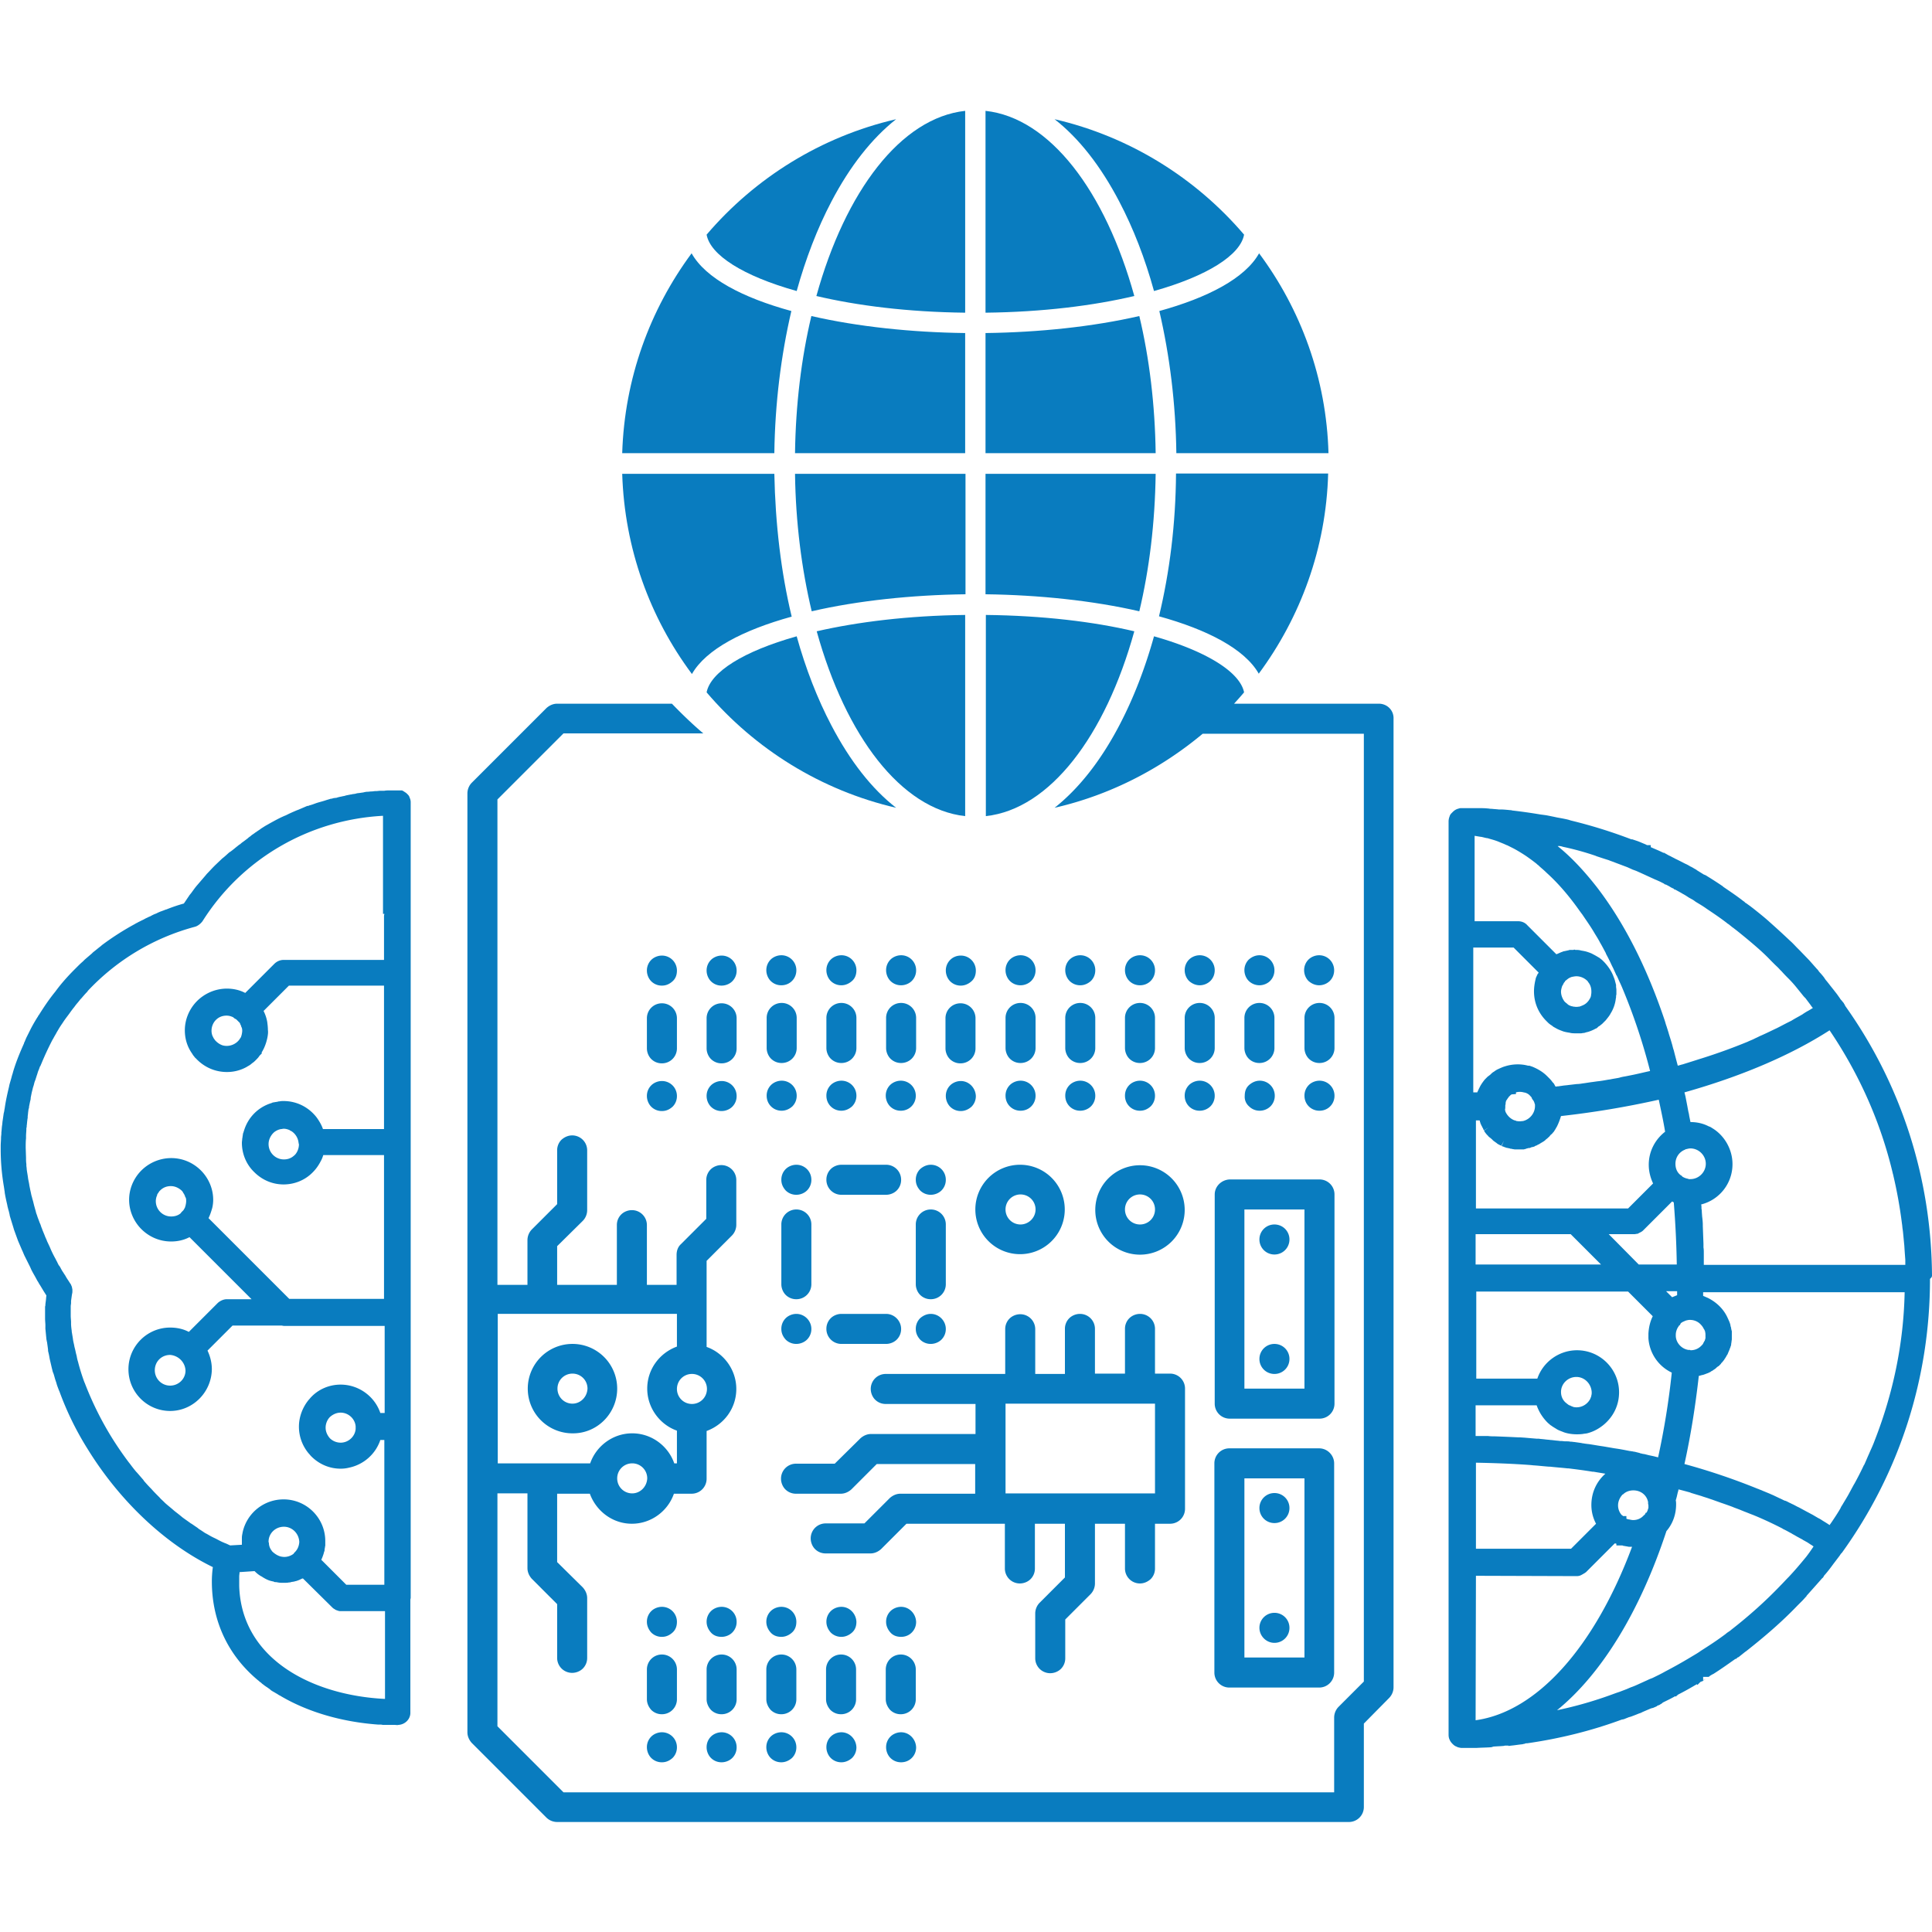 <?xml version="1.0" encoding="UTF-8"?> <svg xmlns="http://www.w3.org/2000/svg" width="366" height="366" viewBox="0 0 366 366" fill="none"><path d="M219.562 116.752c9.165 2.529 16.243 6.194 18.898 10.871 7.9-10.681 12.767-23.764 13.146-37.92h-28.82c-.063 9.543-1.201 18.644-3.224 27.049zM131.081 127.686c2.655-4.677 9.733-8.343 18.897-10.871-2.022-8.406-3.096-17.57-3.286-27.05h-28.82c.442 14.157 5.246 27.24 13.209 37.921zM149.915 58.921c-9.227-2.528-16.243-6.194-18.897-10.934-7.9 10.681-12.704 23.7-13.146 37.858h28.82c.126-9.417 1.264-18.518 3.223-26.924zM215.833 59.87c-8.785 2.022-19.023 3.096-29.136 3.222v22.753h32.233c-.126-9.227-1.201-18.013-3.097-25.976zM186.697 21v38.237c10.808-.126 20.414-1.327 28.188-3.16-5.498-19.845-15.99-33.75-28.188-35.077zM154.656 56.077c7.774 1.833 17.317 3.034 28.188 3.16V21c-12.198 1.327-22.689 15.232-28.188 35.077zM150.609 85.845h32.233V63.092c-10.112-.126-20.351-1.2-29.136-3.223-1.896 7.963-2.97 16.749-3.097 25.976zM182.842 89.765h-32.233c.127 9.29 1.264 18.075 3.16 26.039 8.722-2.023 19.024-3.097 29.136-3.224V89.765h-.063zM182.843 116.496c-10.807.126-20.414 1.327-28.124 3.097 5.498 19.845 15.99 33.686 28.124 35.014v-38.111zM214.885 119.593c-7.773-1.833-17.317-2.971-28.124-3.097v38.111c12.134-1.328 22.626-15.169 28.124-35.014zM218.93 89.765h-32.233v22.815c10.113.127 20.351 1.201 29.136 3.224 1.896-7.964 2.971-16.749 3.097-26.04zM222.849 85.845h28.82c-.379-14.157-5.246-27.24-13.146-37.858-2.654 4.74-9.733 8.406-18.897 10.934 1.959 8.406 3.097 17.507 3.223 26.924z" fill="#097CBF"></path><path d="M212.041 38.194c2.655 5.056 4.867 10.744 6.573 16.938 10.113-2.844 16.37-6.826 17.065-10.681-9.164-10.745-21.678-18.582-35.899-21.868 4.614 3.603 8.722 8.848 12.261 15.61zM150.925 55.132c1.706-6.13 3.918-11.882 6.573-16.938 3.539-6.763 7.71-12.009 12.261-15.611-14.22 3.287-26.734 11.123-35.899 21.868.696 3.855 6.889 7.837 17.065 10.68zM157.498 137.417c-2.655-5.056-4.867-10.744-6.573-16.875-10.112 2.844-16.306 6.763-17.065 10.618 9.165 10.744 21.679 18.581 35.899 21.868-4.614-3.603-8.722-8.849-12.261-15.611z" fill="#097CBF"></path><path d="M261.213 133.309h-27.43c.632-.696 1.264-1.391 1.896-2.149-.758-3.792-7.015-7.774-17.064-10.618-1.707 6.131-3.919 11.819-6.573 16.875-3.539 6.762-7.711 12.008-12.261 15.611 10.491-2.402 20.035-7.332 28.061-14.031h30.527v179.556l-4.804 4.803a2.926 2.926 0 0 0-.821 2.022v14.158H106.748l-12.514-12.514v-44.115h5.688v14.157c0 .759.316 1.454.822 2.023l4.803 4.803v10.175a2.832 2.832 0 0 0 2.844 2.844c.759 0 1.517-.316 2.023-.821a2.815 2.815 0 0 0 .821-2.023v-11.313c0-.758-.316-1.453-.821-2.022l-4.867-4.804V282.97h6.194c1.201 3.287 4.298 5.688 7.963 5.688 3.666 0 6.826-2.401 7.964-5.688h3.349a2.832 2.832 0 0 0 2.844-2.844v-9.038c3.287-1.201 5.625-4.297 5.625-7.963 0-3.666-2.401-6.826-5.625-7.964v-16.306l4.804-4.803a2.926 2.926 0 0 0 .821-2.022v-8.469a2.832 2.832 0 0 0-2.844-2.844c-.758 0-1.517.316-2.022.821a2.811 2.811 0 0 0-.822 2.023v7.331l-4.803 4.803c-.569.506-.822 1.264-.822 2.023v5.688h-5.625v-11.313a2.832 2.832 0 0 0-2.844-2.844c-.758 0-1.517.316-2.022.821a2.811 2.811 0 0 0-.822 2.023v11.313h-11.313v-7.331l4.867-4.804a2.924 2.924 0 0 0 .821-2.022v-11.313a2.832 2.832 0 0 0-2.844-2.844c-.758 0-1.453.316-2.022.821a2.811 2.811 0 0 0-.822 2.023v10.175l-4.803 4.803a2.925 2.925 0 0 0-.822 2.023v8.469h-5.688v-91.958l12.514-12.514h26.481c-2.085-1.77-4.044-3.666-5.941-5.625h-21.741c-.758 0-1.454.316-2.022.821l-14.157 14.157a2.926 2.926 0 0 0-.822 2.023v177.849c0 .759.316 1.454.822 2.023l14.157 14.157a2.92 2.92 0 0 0 2.022.822h149.978a2.832 2.832 0 0 0 2.844-2.845v-15.8l4.803-4.866a2.923 2.923 0 0 0 .822-2.023V136.153c.063-1.58-1.201-2.844-2.781-2.844zM119.767 282.907a2.832 2.832 0 0 1-2.844-2.844 2.832 2.832 0 0 1 2.844-2.844 2.832 2.832 0 0 1 2.845 2.844c-.064 1.58-1.328 2.844-2.845 2.844zm11.314-22.626a2.832 2.832 0 0 1 2.844 2.844 2.832 2.832 0 0 1-2.844 2.844 2.832 2.832 0 0 1-2.844-2.844 2.832 2.832 0 0 1 2.844-2.844zm-36.784-11.377h33.94v6.194c-3.287 1.201-5.625 4.298-5.625 7.964 0 3.665 2.401 6.825 5.625 7.963v6.194h-.506c-1.138-3.287-4.298-5.688-7.964-5.688-3.665 0-6.825 2.401-7.963 5.688H94.297v-28.315z" fill="#097CBF"></path><path d="M116.921 263.063a8.47 8.47 0 1 0-8.469 8.469c4.677.063 8.469-3.792 8.469-8.469zm-8.469 2.844a2.832 2.832 0 0 1-2.844-2.844 2.832 2.832 0 0 1 2.844-2.844 2.832 2.832 0 0 1 2.844 2.844c-.063 1.58-1.327 2.844-2.844 2.844zM249.899 186.652a2.92 2.92 0 0 0 2.022-.822c.506-.505.822-1.2.822-2.022a2.832 2.832 0 0 0-2.844-2.844c-.759 0-1.517.316-2.023.821a2.815 2.815 0 0 0-.821 2.023c0 .758.316 1.517.821 2.022.569.506 1.264.822 2.023.822zM247.119 198.532c0 .759.316 1.517.822 2.023a2.812 2.812 0 0 0 2.022.821 2.832 2.832 0 0 0 2.844-2.844v-5.688a2.832 2.832 0 0 0-2.844-2.844 2.832 2.832 0 0 0-2.844 2.844v5.688zM247.941 209.594a2.81 2.81 0 0 0 2.022.822c.822 0 1.517-.316 2.023-.822a2.814 2.814 0 0 0 .821-2.022 2.832 2.832 0 0 0-2.844-2.844c-.758 0-1.517.316-2.022.821a2.811 2.811 0 0 0-.822 2.023c0 .821.316 1.516.822 2.022zM238.586 186.652c.759 0 1.517-.316 2.023-.822a2.81 2.81 0 0 0 .821-2.022 2.832 2.832 0 0 0-2.844-2.844c-.758 0-1.453.316-2.022.821a2.811 2.811 0 0 0-.822 2.023c0 .758.316 1.517.822 2.022a2.92 2.92 0 0 0 2.022.822zM235.742 198.532c0 .759.316 1.517.822 2.023a2.812 2.812 0 0 0 2.022.821 2.832 2.832 0 0 0 2.844-2.844v-5.688a2.832 2.832 0 0 0-2.844-2.844 2.832 2.832 0 0 0-2.844 2.844v5.688zM236.626 209.594a2.811 2.811 0 0 0 2.023.822 2.92 2.92 0 0 0 2.022-.822 2.81 2.81 0 0 0 .822-2.022 2.832 2.832 0 0 0-2.844-2.844c-.758 0-1.454.316-2.023.821-.568.506-.821 1.201-.821 2.023a2.389 2.389 0 0 0 .821 2.022zM227.274 186.652a2.92 2.92 0 0 0 2.022-.822c.506-.505.822-1.2.822-2.022a2.832 2.832 0 0 0-2.844-2.844c-.759 0-1.517.316-2.023.821a2.815 2.815 0 0 0-.821 2.023c0 .758.316 1.517.821 2.022.569.506 1.264.822 2.023.822zM224.43 198.532c0 .759.316 1.517.821 2.023a2.815 2.815 0 0 0 2.023.821 2.832 2.832 0 0 0 2.844-2.844v-5.688a2.832 2.832 0 0 0-2.844-2.844 2.832 2.832 0 0 0-2.844 2.844v5.688zM225.251 209.594a2.811 2.811 0 0 0 2.023.822 2.92 2.92 0 0 0 2.022-.822 2.81 2.81 0 0 0 .822-2.022 2.832 2.832 0 0 0-2.844-2.844c-.759 0-1.517.316-2.023.821a2.815 2.815 0 0 0-.821 2.023c0 .821.316 1.516.821 2.022zM217.983 185.83a2.81 2.81 0 0 0 .821-2.022 2.832 2.832 0 0 0-2.844-2.844c-.758 0-1.517.316-2.022.821a2.811 2.811 0 0 0-.822 2.023c0 .758.316 1.517.822 2.022a2.81 2.81 0 0 0 2.022.822c.822 0 1.517-.316 2.023-.822zM213.116 198.532c0 .759.316 1.517.822 2.023a2.812 2.812 0 0 0 2.022.821 2.832 2.832 0 0 0 2.844-2.844v-5.688A2.832 2.832 0 0 0 215.96 190a2.832 2.832 0 0 0-2.844 2.844v5.688zM213.938 209.594a2.81 2.81 0 0 0 2.022.822c.822 0 1.454-.316 2.023-.822a2.814 2.814 0 0 0 .821-2.022 2.832 2.832 0 0 0-2.844-2.844c-.758 0-1.517.316-2.022.821a2.811 2.811 0 0 0-.822 2.023c0 .821.316 1.516.822 2.022zM206.669 185.83c.506-.505.822-1.2.822-2.022a2.832 2.832 0 0 0-2.844-2.844c-.759 0-1.517.316-2.023.821a2.815 2.815 0 0 0-.821 2.023c0 .758.316 1.517.821 2.022a2.811 2.811 0 0 0 2.023.822c.758 0 1.453-.316 2.022-.822zM201.803 198.532c0 .759.316 1.517.821 2.023a2.815 2.815 0 0 0 2.023.821 2.832 2.832 0 0 0 2.844-2.844v-5.688a2.832 2.832 0 0 0-2.844-2.844 2.832 2.832 0 0 0-2.844 2.844v5.688zM202.624 209.594a2.811 2.811 0 0 0 2.023.822 2.92 2.92 0 0 0 2.022-.822 2.81 2.81 0 0 0 .822-2.022 2.832 2.832 0 0 0-2.844-2.844c-.759 0-1.517.316-2.023.821a2.815 2.815 0 0 0-.821 2.023c0 .821.316 1.516.821 2.022zM193.332 186.652c.759 0 1.517-.316 2.023-.822a2.81 2.81 0 0 0 .821-2.022 2.832 2.832 0 0 0-2.844-2.844c-.758 0-1.516.316-2.022.821a2.811 2.811 0 0 0-.822 2.023c0 .758.316 1.517.822 2.022a2.81 2.81 0 0 0 2.022.822zM190.49 198.532c0 .759.316 1.517.822 2.023a2.812 2.812 0 0 0 2.022.821 2.832 2.832 0 0 0 2.844-2.844v-5.688a2.832 2.832 0 0 0-2.844-2.844 2.832 2.832 0 0 0-2.844 2.844v5.688zM191.312 209.594a2.81 2.81 0 0 0 2.022.822c.822 0 1.517-.316 2.023-.822a2.814 2.814 0 0 0 .821-2.022 2.832 2.832 0 0 0-2.844-2.844c-.758 0-1.517.316-2.022.821a2.811 2.811 0 0 0-.822 2.023c0 .821.316 1.516.822 2.022zM179.998 181.848a2.814 2.814 0 0 0-.821 2.022c0 .759.316 1.517.821 2.023a2.811 2.811 0 0 0 2.023.822c.758 0 1.453-.316 2.022-.822.569-.506.822-1.201.822-2.023a2.832 2.832 0 0 0-2.844-2.844c-.822 0-1.517.316-2.023.822zM184.801 192.91a2.832 2.832 0 0 0-2.844-2.845 2.832 2.832 0 0 0-2.844 2.845v5.688c0 .758.316 1.516.822 2.022a2.81 2.81 0 0 0 2.022.822 2.832 2.832 0 0 0 2.844-2.844v-5.688zM182.021 204.79c-.759 0-1.517.316-2.023.822a2.81 2.81 0 0 0-.821 2.022c0 .759.316 1.517.821 2.023a2.815 2.815 0 0 0 2.023.821c.758 0 1.453-.316 2.022-.821a2.811 2.811 0 0 0 .822-2.023c-.063-1.58-1.327-2.844-2.844-2.844zM170.707 186.652c.759 0 1.517-.316 2.023-.822a2.81 2.81 0 0 0 .821-2.022 2.832 2.832 0 0 0-2.844-2.844c-.758 0-1.516.316-2.022.821a2.811 2.811 0 0 0-.822 2.023c0 .758.316 1.517.822 2.022a2.81 2.81 0 0 0 2.022.822zM167.863 198.532c0 .759.316 1.517.822 2.023a2.814 2.814 0 0 0 2.022.821 2.832 2.832 0 0 0 2.844-2.844v-5.688a2.832 2.832 0 0 0-2.844-2.844 2.832 2.832 0 0 0-2.844 2.844v5.688zM172.666 209.594a2.81 2.81 0 0 0 .822-2.022 2.832 2.832 0 0 0-2.844-2.844c-.759 0-1.517.316-2.023.821a2.815 2.815 0 0 0-.821 2.023c0 .758.316 1.516.821 2.022a2.811 2.811 0 0 0 2.023.822 2.81 2.81 0 0 0 2.022-.822zM159.396 186.652c.758 0 1.453-.316 2.022-.822.569-.505.822-1.2.822-2.022a2.832 2.832 0 0 0-2.844-2.844c-.759 0-1.517.316-2.023.821a2.815 2.815 0 0 0-.821 2.023c0 .758.316 1.517.821 2.022a2.811 2.811 0 0 0 2.023.822zM156.552 198.532c0 .759.316 1.517.821 2.023a2.815 2.815 0 0 0 2.023.821 2.832 2.832 0 0 0 2.844-2.844v-5.688a2.832 2.832 0 0 0-2.844-2.844 2.832 2.832 0 0 0-2.844 2.844v5.688zM157.373 209.594a2.811 2.811 0 0 0 2.023.822c.758 0 1.453-.316 2.022-.822a2.81 2.81 0 0 0 .822-2.022 2.832 2.832 0 0 0-2.844-2.844c-.759 0-1.517.316-2.023.821a2.815 2.815 0 0 0-.821 2.023c0 .821.316 1.516.821 2.022zM150.04 185.83c.506-.505.822-1.2.822-2.022a2.832 2.832 0 0 0-2.844-2.844c-.759 0-1.517.316-2.023.821a2.815 2.815 0 0 0-.821 2.023c0 .758.316 1.517.821 2.022a2.811 2.811 0 0 0 2.023.822c.822 0 1.517-.316 2.022-.822zM145.238 198.532c0 .759.316 1.517.822 2.023a2.814 2.814 0 0 0 2.022.821 2.832 2.832 0 0 0 2.844-2.844v-5.688a2.832 2.832 0 0 0-2.844-2.844 2.832 2.832 0 0 0-2.844 2.844v5.688zM146.06 209.594a2.81 2.81 0 0 0 2.022.822c.759 0 1.454-.316 2.023-.822a2.814 2.814 0 0 0 .821-2.022 2.832 2.832 0 0 0-2.844-2.844c-.758 0-1.516.316-2.022.821a2.811 2.811 0 0 0-.822 2.023c0 .821.316 1.516.822 2.022zM136.704 181.026c-.758 0-1.516.316-2.022.822a2.81 2.81 0 0 0-.822 2.022c0 .759.316 1.517.822 2.023a2.81 2.81 0 0 0 2.022.822c.759 0 1.517-.316 2.023-.822a2.815 2.815 0 0 0 .821-2.023 2.832 2.832 0 0 0-2.844-2.844zM139.548 192.91a2.832 2.832 0 0 0-2.844-2.845 2.832 2.832 0 0 0-2.844 2.845v5.688c0 .758.316 1.516.822 2.022a2.81 2.81 0 0 0 2.022.822 2.832 2.832 0 0 0 2.844-2.844v-5.688zM136.704 204.79c-.758 0-1.516.316-2.022.822a2.807 2.807 0 0 0-.822 2.022c0 .759.316 1.517.822 2.023a2.814 2.814 0 0 0 2.022.821c.759 0 1.517-.316 2.023-.821a2.815 2.815 0 0 0 .821-2.023 2.832 2.832 0 0 0-2.844-2.844zM125.393 181.026c-.759 0-1.517.316-2.023.822a2.814 2.814 0 0 0-.821 2.022c0 .759.316 1.517.821 2.023a2.811 2.811 0 0 0 2.023.822c.822 0 1.454-.316 2.022-.822.569-.506.822-1.201.822-2.023a2.832 2.832 0 0 0-2.844-2.844zM128.237 192.91a2.832 2.832 0 0 0-2.844-2.845 2.832 2.832 0 0 0-2.844 2.845v5.688c0 .758.316 1.516.821 2.022a2.811 2.811 0 0 0 2.023.822 2.832 2.832 0 0 0 2.844-2.844v-5.688zM125.393 204.79c-.759 0-1.517.316-2.023.822a2.81 2.81 0 0 0-.821 2.022c0 .759.316 1.517.821 2.023a2.815 2.815 0 0 0 2.023.821c.822 0 1.454-.316 2.022-.821a2.811 2.811 0 0 0 .822-2.023 2.832 2.832 0 0 0-2.844-2.844zM170.707 304.398c-.758 0-1.516.316-2.022.822a2.811 2.811 0 0 0-.822 2.023c0 .758.316 1.453.822 2.022.506.569 1.201.822 2.022.822.822 0 1.517-.316 2.023-.822a2.814 2.814 0 0 0 .821-2.022c-.063-1.581-1.327-2.845-2.844-2.845zM173.488 316.277a2.832 2.832 0 0 0-2.844-2.844 2.832 2.832 0 0 0-2.844 2.844v5.625c0 .758.316 1.453.821 2.022a2.811 2.811 0 0 0 2.023.822 2.832 2.832 0 0 0 2.844-2.844v-5.625zM170.707 328.162c-.758 0-1.516.316-2.022.822a2.81 2.81 0 0 0-.822 2.022c0 .759.316 1.517.822 2.023a2.814 2.814 0 0 0 2.022.821c.822 0 1.517-.316 2.023-.821a2.815 2.815 0 0 0 .821-2.023c-.063-1.58-1.327-2.844-2.844-2.844zM159.396 304.398c-.759 0-1.517.316-2.023.822a2.815 2.815 0 0 0-.821 2.023c0 .758.316 1.453.821 2.022a2.811 2.811 0 0 0 2.023.822c.758 0 1.453-.316 2.022-.822.569-.506.822-1.201.822-2.022-.063-1.581-1.327-2.845-2.844-2.845zM162.175 316.277a2.832 2.832 0 0 0-2.844-2.844 2.832 2.832 0 0 0-2.844 2.844v5.625c0 .758.316 1.453.822 2.022a2.81 2.81 0 0 0 2.022.822 2.832 2.832 0 0 0 2.844-2.844v-5.625zM159.396 328.162c-.759 0-1.517.316-2.023.822a2.812 2.812 0 0 0-.821 2.022c0 .759.316 1.517.821 2.023a2.815 2.815 0 0 0 2.023.821c.758 0 1.453-.316 2.022-.821a2.811 2.811 0 0 0 .822-2.023c-.063-1.58-1.327-2.844-2.844-2.844zM148.018 304.398c-.759 0-1.517.316-2.023.822a2.815 2.815 0 0 0-.821 2.023c0 .758.316 1.453.821 2.022.506.569 1.201.822 2.023.822.758 0 1.454-.316 2.022-.822.569-.506.822-1.201.822-2.022a2.832 2.832 0 0 0-2.844-2.845zM150.862 316.277a2.832 2.832 0 0 0-2.844-2.844 2.832 2.832 0 0 0-2.844 2.844v5.625c0 .758.316 1.453.821 2.022a2.811 2.811 0 0 0 2.023.822 2.832 2.832 0 0 0 2.844-2.844v-5.625zM148.018 328.162c-.759 0-1.517.316-2.023.822a2.812 2.812 0 0 0-.821 2.022c0 .759.316 1.517.821 2.023a2.815 2.815 0 0 0 2.023.821c.758 0 1.454-.316 2.022-.821a2.811 2.811 0 0 0 .822-2.023 2.832 2.832 0 0 0-2.844-2.844zM136.704 304.398c-.758 0-1.516.316-2.022.822a2.811 2.811 0 0 0-.822 2.023c0 .758.316 1.453.822 2.022.506.569 1.201.822 2.022.822.759 0 1.517-.316 2.023-.822a2.814 2.814 0 0 0 .821-2.022 2.832 2.832 0 0 0-2.844-2.845zM139.548 316.277a2.832 2.832 0 0 0-2.844-2.844 2.832 2.832 0 0 0-2.844 2.844v5.625c0 .758.316 1.453.822 2.022a2.81 2.81 0 0 0 2.022.822 2.832 2.832 0 0 0 2.844-2.844v-5.625zM136.704 328.162c-.758 0-1.516.316-2.022.822a2.81 2.81 0 0 0-.822 2.022c0 .759.316 1.517.822 2.023a2.814 2.814 0 0 0 2.022.821c.759 0 1.517-.316 2.023-.821a2.815 2.815 0 0 0 .821-2.023 2.832 2.832 0 0 0-2.844-2.844zM125.393 304.398c-.759 0-1.517.316-2.023.822a2.815 2.815 0 0 0-.821 2.023c0 .758.316 1.453.821 2.022a2.811 2.811 0 0 0 2.023.822c.822 0 1.454-.316 2.022-.822.569-.506.822-1.201.822-2.022a2.832 2.832 0 0 0-2.844-2.845zM128.237 316.277a2.832 2.832 0 0 0-2.844-2.844 2.832 2.832 0 0 0-2.844 2.844v5.625c0 .758.316 1.453.821 2.022a2.811 2.811 0 0 0 2.023.822 2.832 2.832 0 0 0 2.844-2.844v-5.625zM125.393 328.162c-.759 0-1.517.316-2.023.822a2.812 2.812 0 0 0-.821 2.022c0 .759.316 1.517.821 2.023a2.815 2.815 0 0 0 2.023.821c.822 0 1.454-.316 2.022-.821a2.811 2.811 0 0 0 .822-2.023 2.832 2.832 0 0 0-2.844-2.844zM230.117 226.279v39.627a2.832 2.832 0 0 0 2.844 2.844h17.001a2.832 2.832 0 0 0 2.845-2.844v-39.627a2.832 2.832 0 0 0-2.845-2.844h-17.001c-1.58.063-2.844 1.327-2.844 2.844zm5.625 2.844h11.376v33.939h-11.376v-33.939zM249.899 274.376h-17.001a2.832 2.832 0 0 0-2.844 2.844v39.627a2.832 2.832 0 0 0 2.844 2.845h17.001a2.832 2.832 0 0 0 2.844-2.845V277.22c0-1.517-1.264-2.844-2.844-2.844zm-2.781 39.627h-11.376v-33.939h11.376v33.939zM201.803 260.282h-5.688v-8.469a2.833 2.833 0 0 0-2.844-2.845c-.759 0-1.517.316-2.023.822a2.815 2.815 0 0 0-.821 2.023v8.469H167.8a2.832 2.832 0 0 0-2.844 2.844c0 .758.316 1.516.822 2.022a2.81 2.81 0 0 0 2.022.822h17.002v5.688H165.02c-.759 0-1.454.316-2.023.821l-4.866 4.804h-7.332a2.832 2.832 0 0 0-2.844 2.844c0 .758.316 1.517.822 2.022a2.81 2.81 0 0 0 2.022.822h8.469c.759 0 1.454-.316 2.023-.822l4.803-4.803h18.644v5.625h-14.157c-.758 0-1.453.316-2.022.822l-4.804 4.803h-7.331a2.832 2.832 0 0 0-2.844 2.844c0 .758.316 1.517.822 2.022.505.506 1.2.822 2.022.822h8.469c.759 0 1.454-.316 2.023-.822l4.803-4.803h18.644v8.469a2.832 2.832 0 0 0 2.844 2.844c.759 0 1.517-.316 2.023-.821a2.815 2.815 0 0 0 .822-2.023v-8.469h5.688v10.176l-4.804 4.803a2.924 2.924 0 0 0-.821 2.022v8.469a2.832 2.832 0 0 0 2.844 2.844c.758 0 1.517-.316 2.022-.821a2.811 2.811 0 0 0 .822-2.023v-7.331l4.803-4.803a2.923 2.923 0 0 0 .822-2.023v-11.313h5.688v8.469a2.832 2.832 0 0 0 2.844 2.844c.758 0 1.454-.316 2.022-.821a2.811 2.811 0 0 0 .822-2.023v-8.469h2.844a2.832 2.832 0 0 0 2.844-2.844v-22.753a2.832 2.832 0 0 0-2.844-2.844h-2.844v-8.469a2.832 2.832 0 0 0-2.844-2.844 2.92 2.92 0 0 0-2.022.822 2.81 2.81 0 0 0-.822 2.022v8.469h-5.688v-8.469a2.832 2.832 0 0 0-2.844-2.844c-.759 0-1.517.316-2.023.822a2.812 2.812 0 0 0-.821 2.022v8.533h.063zm17.001 5.625v17.001H190.49v-17.001h28.314z" fill="#097CBF"></path><path d="M241.431 231.966a2.832 2.832 0 0 0-2.844 2.844 2.832 2.832 0 0 0 2.844 2.844 2.832 2.832 0 0 0 2.844-2.844 2.832 2.832 0 0 0-2.844-2.844zM241.431 254.594a2.832 2.832 0 0 0-2.844 2.844 2.832 2.832 0 0 0 2.844 2.844 2.832 2.832 0 0 0 2.844-2.844 2.832 2.832 0 0 0-2.844-2.844zM241.431 288.533a2.832 2.832 0 0 0 2.844-2.844 2.832 2.832 0 0 0-2.844-2.844 2.832 2.832 0 0 0-2.844 2.844 2.832 2.832 0 0 0 2.844 2.844zM241.431 311.222a2.832 2.832 0 0 0 2.844-2.844 2.832 2.832 0 0 0-2.844-2.844 2.832 2.832 0 0 0-2.844 2.844c0 1.517 1.264 2.844 2.844 2.844zM150.862 220.653c-.759 0-1.517.316-2.023.822a2.814 2.814 0 0 0-.821 2.022c0 .822.316 1.454.821 2.023a2.815 2.815 0 0 0 2.023.821c.758 0 1.516-.316 2.022-.821a2.811 2.811 0 0 0 .822-2.023 2.832 2.832 0 0 0-2.844-2.844zM176.332 220.653c-.758 0-1.453.316-2.022.822a2.81 2.81 0 0 0-.822 2.022c0 .822.316 1.454.822 2.023a2.814 2.814 0 0 0 2.022.821c.759 0 1.517-.316 2.023-.821a2.815 2.815 0 0 0 .821-2.023 2.832 2.832 0 0 0-2.844-2.844zM150.862 248.905c-.759 0-1.517.316-2.023.822a2.812 2.812 0 0 0-.821 2.022c0 .822.316 1.454.821 2.023a2.815 2.815 0 0 0 2.023.821c.758 0 1.516-.316 2.022-.821a2.811 2.811 0 0 0 .822-2.023c0-1.516-1.264-2.844-2.844-2.844zM176.332 248.905c-.758 0-1.453.316-2.022.822a2.81 2.81 0 0 0-.822 2.022c0 .822.316 1.454.822 2.023a2.814 2.814 0 0 0 2.022.821c.759 0 1.517-.316 2.023-.821a2.815 2.815 0 0 0 .821-2.023c0-1.516-1.264-2.844-2.844-2.844zM167.865 220.653h-8.469c-.759 0-1.517.316-2.023.822a2.814 2.814 0 0 0-.821 2.022 2.832 2.832 0 0 0 2.844 2.844h8.469c.758 0 1.517-.316 2.022-.821a2.811 2.811 0 0 0 .822-2.023 2.832 2.832 0 0 0-2.844-2.844zM179.176 231.968a2.832 2.832 0 0 0-2.844-2.844 2.832 2.832 0 0 0-2.844 2.844v11.313c0 .759.316 1.517.822 2.023a2.814 2.814 0 0 0 2.022.821 2.832 2.832 0 0 0 2.844-2.844v-11.313zM167.865 248.905h-8.469c-.759 0-1.517.316-2.023.822a2.812 2.812 0 0 0-.821 2.022 2.832 2.832 0 0 0 2.844 2.844h8.469c.758 0 1.517-.316 2.022-.821a2.811 2.811 0 0 0 .822-2.023c0-1.516-1.264-2.844-2.844-2.844zM153.706 231.968a2.832 2.832 0 0 0-2.844-2.844 2.832 2.832 0 0 0-2.844 2.844v11.313c0 .759.316 1.517.821 2.023a2.815 2.815 0 0 0 2.023.821 2.832 2.832 0 0 0 2.844-2.844v-11.313zM193.332 220.653a8.47 8.47 0 1 0 0 16.939 8.47 8.47 0 0 0 0-16.939zm0 11.313a2.832 2.832 0 0 1-2.844-2.844 2.832 2.832 0 0 1 2.844-2.844 2.832 2.832 0 0 1 2.844 2.844c0 1.58-1.327 2.844-2.844 2.844zM207.491 229.122a8.47 8.47 0 1 0 16.939 0 8.47 8.47 0 0 0-16.939 0zm8.469-2.844a2.832 2.832 0 0 1 2.844 2.844 2.832 2.832 0 0 1-2.844 2.844 2.832 2.832 0 0 1-2.844-2.844 2.832 2.832 0 0 1 2.844-2.844zM366 241.637c-.126-18.455-5.815-36.151-16.432-51.067-.064-.126-.127-.316-.253-.442v-.063l-.316-.379c-.127-.19-.316-.316-.443-.569-.316-.443-.568-.822-.884-1.201-.38-.506-.759-.948-1.138-1.454l-.506-.632c-.126-.126-.252-.316-.379-.505l-.126-.19c-.253-.316-.506-.632-.759-.885a3.509 3.509 0 0 1-.379-.505l-.19-.19c-.505-.569-.948-1.074-1.453-1.643l-1.77-1.833-.505-.506c-.443-.442-.822-.885-1.328-1.327a160.457 160.457 0 0 0-3.792-3.476c-.821-.758-1.833-1.58-3.349-2.781-.19-.126-.316-.253-.506-.379-.253-.19-.442-.316-.695-.506l-.127-.063c-.063-.063-.126-.063-.126-.126a.846.846 0 0 0-.253-.19c-1.201-.948-2.528-1.833-3.729-2.654-.126-.064-.189-.19-.316-.253a67.357 67.357 0 0 0-2.844-1.833l-.189-.126a2.988 2.988 0 0 0-.443-.19l-1.327-.822-.063-.063-.19-.126h-.063l-.063-.064c-.253-.126-.506-.316-.822-.442-.316-.19-.632-.379-.948-.506-.632-.316-1.201-.632-1.896-.948-.316-.189-.632-.316-.948-.505-.316-.127-.632-.316-.948-.506h-.063l-.127-.126h-.189c-.885-.443-1.707-.759-2.402-1.075v-.379h-.695l-.379-.189c-.506-.19-1.012-.443-1.58-.632l-.948-.316v.063a94.12 94.12 0 0 0-11.566-3.603c-.127-.063-.253-.063-.38-.126-.758-.19-1.516-.316-2.212-.443-.568-.126-1.2-.252-1.832-.379l-.38-.063-.948-.126a99.73 99.73 0 0 0-5.372-.759c-.126-.063-.253-.063-.379-.063-.632-.063-1.264-.126-1.77-.126h-.379c-.442-.064-.885-.064-1.327-.127h-.127c-.252 0-.442-.063-.632-.063-.632-.063-1.264-.063-1.896-.063h-3.16c-.189 0-.379.063-.568.126a.633.633 0 0 0-.19.063c-.316.127-.569.316-.822.569l-.189.19c-.19.189-.316.379-.38.632a2.627 2.627 0 0 0-.189 1.011v172.92c0 .379.063.695.189.948.127.316.316.569.569.821.253.253.506.443.759.506.063.063.126.063.253.126.252.064.505.127.758.127h2.718c.948-.063 1.832-.063 2.717-.127.19 0 .316-.063.506-.126.632-.063 1.264-.063 1.896-.126.126 0 .253-.064.379-.064h.569l.063.064.506-.064c.695-.063 1.39-.189 2.085-.252l.253-.064c.127 0 .253-.063.443-.126h.252c6.194-.885 12.262-2.402 17.887-4.487.126 0 .252-.064.379-.064l.948-.379.442-.126c.506-.19 1.011-.379 1.454-.569l.379-.126.379-.19 1.327-.569.316-.126c.127 0 .19-.063.316-.063l.127-.064c.126-.063.189-.063.316-.126.063-.063.189-.063.253-.126l.063-.064c.126-.063.19-.126.316-.126.126-.063.253-.126.316-.19.126-.063.253-.126.379-.252l.063-.064c.759-.379 1.58-.758 2.339-1.201l.126.064.443-.38c1.264-.632 2.464-1.327 3.539-1.959l.126.127.569-.569.506-.19v-.063c.189-.126.316-.19.505-.316l-.505.253v-.632h1.011c.063 0 .126-.063.126-.063l.064-.064a4.68 4.68 0 0 1 .758-.442c1.201-.758 2.465-1.643 3.982-2.718l.189-.126h.127l.189-.19a.48.48 0 0 1 .253-.126l1.264-1.011.19-.127c3.539-2.781 6.826-5.625 9.67-8.595l.126-.127.19-.189.632-.632c.316-.316.568-.632.821-.885v-.063a658.925 658.925 0 0 0 3.034-3.413h.063l.253-.442.063-.064c.569-.632 1.138-1.39 1.643-2.085l1.201-1.58.253-.38.063-.063.127-.126c10.933-15.169 16.685-33.118 16.685-51.889.379-.316.379-.505.379-.632zm-19.403-46.453c5.688 8.406 9.733 17.57 12.008 27.24l.064.19v.063a86.707 86.707 0 0 1 1.643 9.164c.063.316.063.695.126 1.011l.064.506c.063.632.126 1.264.189 1.959l.063.632c.063 1.011.127 1.896.19 2.718v.948H322.77V237.403c0-.379 0-.759-.063-1.075v-.695l-.126-3.35v-.252c0-.506-.064-1.075-.127-1.58l-.063-.885c0-.19 0-.379-.063-.569v-.19c0-.189 0-.442-.063-.632a7.856 7.856 0 0 0 5.94-7.647c0-2.781-1.516-5.435-3.855-6.826-.189-.126-.379-.253-.632-.316-1.074-.569-2.275-.821-3.476-.821l-.19-.949c-.063-.252-.063-.442-.126-.695l-.063-.253c-.063-.316-.127-.632-.19-1.011l-.379-1.959-.19-.758c10.555-2.971 20.035-6.953 27.493-11.756zm-23.827 59.094c-.063.063-.063.126-.126.252-.063.127-.19.253-.253.316l-.126.127c-.569.569-1.265.821-2.023.821l-.063-.063h-.316c-1.327-.189-2.402-1.39-2.402-2.717v-.127c0-.569.19-1.137.506-1.58l.126-.189v-.064h.127l.189-.379c.063-.063.19-.126.253-.19l.126-.063.569-.253c.253-.063.506-.126.695-.126h.127c.758 0 1.517.316 2.022.885.19.189.38.442.506.695.063.127.126.19.19.316 0 0 0 .063.063.127 0 .063.063.126.063.252.063.253.063.443.063.696v.505c0 .063-.063.127-.063.19s-.063.189-.063.253c-.063.063-.127.189-.19.316zm-5.119-14.726h-7.205l-5.688-5.752h4.803c.126 0 .253 0 .442-.063h.127c.126 0 .189-.063.316-.126.063 0 .063-.064.126-.064.253-.126.506-.252.695-.442l5.499-5.499c.126.064.253.127.316.19.316 3.919.506 7.837.569 11.756zm-.253-19.087c0-1.201.695-2.212 1.77-2.655.126-.063.189-.126.316-.126.252-.063.505-.127.758-.127 1.58 0 2.907 1.328 2.907 2.908 0 1.58-1.327 2.907-2.907 2.907h-.253c-.063 0-.126 0-.189-.063a2.83 2.83 0 0 1-1.138-.443v-.063l-.379-.253-.19-.189-.063-.063c-.442-.506-.632-1.138-.632-1.833zm.316 24.143v.758l-.948.379-1.138-1.137h2.086zm-7.584-80.709.063-.063-.063.063zm-14.031-3.476a52.84 52.84 0 0 1 6.194 1.707l.126.063c.759.253 1.517.505 2.339.758.442.19.884.316 1.327.506.695.253 1.327.505 2.022.758l.316.127c.253.126.569.252.822.379l.695.253c1.011.442 2.086.948 3.476 1.58.127.063.316.126.443.189l.569.253.758.379.253.19h.126c.253.126.506.253.822.442.189.127.442.253.632.316l.189.19h.127c.442.253.948.506 1.453.822.38.189.759.442 1.138.695l.569.316c.253.126.505.316.758.505.632.38 1.391.822 2.086 1.328 1.517 1.011 2.718 1.833 3.855 2.717l.063.064a1.9 1.9 0 0 1 .443.316c.189.126.379.316.569.442.189.126.316.253.505.379a122.04 122.04 0 0 1 3.16 2.591c1.264 1.075 2.402 2.086 3.54 3.287l.632.632c.379.379.758.695 1.074 1.074l.379.38c.443.505.885.948 1.328 1.39a20.74 20.74 0 0 1 1.516 1.706l1.075 1.328c.189.253.379.442.569.632l.568.758.38.506c.126.189.252.379.442.569-.316.189-.695.442-1.074.632-.316.189-.632.379-.885.568-.632.38-1.391.759-2.086 1.201l-.758.379c-.632.316-1.327.696-1.96 1.012-1.074.505-2.085 1.011-3.096 1.453-.316.127-.632.316-.948.443l-.38.189c-.379.19-.758.316-1.137.506a108.353 108.353 0 0 1-8.722 3.16c-.822.253-1.58.506-2.402.758-.379.127-.821.253-1.201.38-.316.063-.632.189-.948.252-.252-.948-.505-1.896-.758-2.907 0-.063-.063-.126-.063-.189-.127-.38-.19-.759-.316-1.138-.19-.695-.443-1.39-.632-2.086l-.379-1.201c-.127-.316-.19-.632-.316-1.011-3.413-10.175-7.774-18.707-12.957-25.407-2.338-2.97-4.74-5.562-7.331-7.647.316-.063.632 0 1.011.126zM279.54 179.51h7.205l4.74 4.74s0 .063-.063.063v.064l-.063.063c0 .063-.063.063-.063.063l-.316.695c0 .063-.063.127-.063.253-.19.758-.317 1.58-.317 2.338 0 2.149.822 4.109 2.339 5.625l.253.253c.126.127.253.253.442.379.127.127.316.19.443.316l.252.19c.253.126.443.253.696.379.379.19.758.316 1.074.443.379.126.758.189 1.138.252.126 0 .252.064.316.064.316.063.632.063.885.063H299.512c.19 0 .316-.063.442-.063h.127c.189-.064.442-.127.632-.19h.063a7.473 7.473 0 0 0 1.264-.506c.126-.063.19-.126.253-.126.189-.063.316-.19.442-.316l.063-.063c.064-.063.127-.063.19-.127.063 0 .063-.063.126-.063l.127-.126c.063-.063.189-.127.253-.19l.189-.189.253-.253.253-.253.253-.316c.252-.316.505-.632.695-1.011a6.725 6.725 0 0 0 .948-2.655c0-.126.063-.252.063-.442 0-.126 0-.316.063-.443v-.884c0-.253-.063-.443-.063-.696v-.189c0-.063 0-.19-.063-.253 0-.126-.063-.253-.063-.316-.063-.126-.064-.316-.127-.442-.063-.253-.189-.506-.253-.696-.379-1.011-1.011-1.896-1.706-2.654l-.253-.253a2.753 2.753 0 0 0-.442-.379 1.93 1.93 0 0 0-.443-.316c-.316-.19-.632-.379-1.011-.569-.316-.189-.695-.316-1.074-.442-.379-.127-.759-.19-1.138-.253l-.253-.063c-.316-.064-.568-.064-.884-.064l-.19-.063-.19.063h-.569c-.126 0-.189 0-.316.064-.316.063-.568.126-.884.189-.127 0-.19.063-.38.127-.379.126-.695.316-1.074.442l-5.499-5.498c-.442-.506-1.074-.759-1.769-.759h-8.216v-16.179l1.137.189h.063c.38.063.759.19 1.138.253h.063c.063 0 .19.063.253.063l.19.063c.695.19 1.327.38 1.896.632l.316.127c.316.126.632.253 1.011.442h.063l1.138.569.126.063c.822.443 1.643.948 2.402 1.454.632.442 1.327.948 1.959 1.453l.127.127c.189.126.316.253.505.442.443.379.885.759 1.264 1.138 1.959 1.77 3.792 3.855 5.562 6.257.379.505.758 1.074 1.201 1.643.758 1.138 1.58 2.275 2.275 3.476.379.632.758 1.201 1.074 1.833.38.632.696 1.264 1.075 1.959l.063.19c.379.695.758 1.454 1.074 2.149l.316.632c.19.442.38.821.569 1.264l.064.063c.252.506.442 1.011.695 1.517l.253.569a113.028 113.028 0 0 1 5.372 15.99c-1.201.252-2.402.568-3.729.821l-.948.19c-.379.063-.759.126-1.138.253-.569.126-1.138.189-1.706.316l-.443.063c-.695.126-1.39.253-2.085.316l-.885.126c-.569.064-1.201.19-1.77.253-.379.063-.758.127-1.137.127-.569.063-1.075.126-1.644.189-.379.063-.695.063-1.074.127l-.885.126c-.126 0-.253 0-.442.063l-.127-.189c-.126-.253-.253-.506-.442-.632-.253-.38-.506-.632-.695-.822l-.316-.316-.064-.063c-.758-.759-1.706-1.328-2.781-1.77l-.189-.063c-.19-.063-.316-.127-.443-.127h-.189c-1.391-.379-2.971-.316-4.361.127-.442.126-.822.316-1.264.505-.063.064-.19.064-.253.127a4.257 4.257 0 0 0-.569.379c-.253.126-.442.316-.632.506-.126.126-.316.252-.569.442l-.505.506a9.002 9.002 0 0 0-.885 1.264l-.316.632c-.063.189-.19.379-.253.569h-.758v-27.43h.442zm19.656 11.187h-.126a2.09 2.09 0 0 1-.885 0h-.127c-.063 0-.126-.063-.253-.063-.063 0-.189-.064-.252-.064-.127-.063-.253-.126-.316-.126l-.064-.063c-.126-.063-.189-.127-.252-.19-.127-.126-.253-.189-.38-.316l-.189-.189c-.063-.064-.063-.127-.127-.19-.316-.506-.505-1.075-.505-1.643 0-.253.063-.506.126-.759l.063-.189c0-.064.064-.19.127-.253l.126-.253c.063-.126.127-.253.19-.316l.126-.126v-.064c.063-.063.063-.126.127-.126.252-.19.442-.379.695-.506a3.09 3.09 0 0 1 .442-.189c.316-.063.632-.127.885-.127.759 0 1.517.316 2.086.885.063.063.126.127.126.19.443.505.632 1.137.632 1.833 0 .189 0 .379-.063.632v.126c0 .063-.063.19-.063.253l-.063.126c0 .064-.064.127-.064.127-.316.632-.821 1.137-1.516 1.39a4.372 4.372 0 0 1-.506.19zm-8.785 17.696s0 .063.063.063c0 .064.063.064.063.127s.063.063.063.126l.064.127c0 .063 0 .126.063.189 0 .063.063.19.063.253v.253c0 1.327-.948 2.528-2.275 2.844h-.127a2.728 2.728 0 0 1-1.011 0c-.063 0-.126 0-.189-.063-.064 0-.127-.063-.253-.063-.695-.253-1.264-.759-1.643-1.454-.064-.127-.127-.253-.127-.316v-.063c0-.064-.063-.127-.063-.19.063-.19.063-.442.063-.695v-.127c0-.063.063-.189.063-.316v-.189l.064-.253v-.063c.063-.063.063-.127.126-.19l.126-.189c.064-.064.064-.127.064-.127l.126-.126.063-.127.063-.063.127-.126.189-.19c.064-.063.127-.063.19-.126l.822-.063v-.316a2.818 2.818 0 0 1 1.453 0l.316.063c.379.126.695.316.948.632l.19.189c0 .064.063.064.063.127l.063.126v.063l.19.253zm-.063 0c.063 0 .063 0 0 0 .063 0 .063 0 0 0zm-10.808 3.856h.759c0 .063.063.126.063.189v.063c0 .064.063.064.063.19l.063.19c0 .063.063.063.063.126.064.126.064.19.127.253 0 .063.063.063.063.126.063.19.19.316.253.506 0 .063.063.126.063.126l.063.127.885-.569-.885.632.063.063c.064.063.064.126.064.126.126.19.316.443.505.632l.127.127c.063.063.126.189.252.253l.064.063c.063.063.189.126.252.189l.127.127c.063.063.189.126.189.189.064.064.127.064.127.127.126.063.253.189.379.253l.063.063c.127.063.19.126.253.189.063 0 .063.064.063.064.253.126.443.252.632.316.064 0 .064.063.127.063l.505-.948-.442 1.011.379.126c.127.064.19.064.316.127.063 0 .19.063.19.063l.316.063c.126 0 .189.063.253.063.063 0 .126 0 .189.064h.127c.126 0 .189.063.316.063l.379.063H288.515c.126 0 .253 0 .316-.063.063 0 .189 0 .253-.063l.189-.064c.063 0 .127 0 .19-.063h.253c.063 0 .063 0 .126-.063.063 0 .126 0 .19-.063l.189-.063h.063c.064 0 .19-.064.253-.064.064 0 .19-.063.253-.126l.127-.063c.063 0 .126-.063.189-.063s.127-.064.19-.127c.063 0 .126-.063.189-.063l.316-.19c.064-.063.127-.063.19-.126l.126-.063c.064-.063.127-.063.19-.127.063 0 .063-.063.126-.063l.253-.189.063-.064.064-.063c.126-.126.252-.189.379-.316l.063-.063c.126-.126.253-.19.316-.316.126-.126.19-.253.316-.316l.063-.063.063-.063.127-.127c.063-.126.189-.189.253-.316.063-.063.063-.126.126-.189.063-.127.126-.19.19-.316.063-.127.189-.316.252-.443.316-.632.569-1.327.759-1.959a171.43 171.43 0 0 0 18.518-3.097c.442 2.086.885 4.108 1.201 6.067-1.96 1.517-3.097 3.792-3.097 6.257 0 1.264.316 2.465.821 3.54l-4.74 4.74h-28.82v-16.685h-.063zm0 21.551h18.013l5.751 5.752H279.54V233.8zm0 32.423h11.566a8.623 8.623 0 0 0 2.212 3.413c.19.126.316.316.569.442.316.253.695.442 1.074.695.443.253.885.379 1.328.569 1.137.379 2.338.442 3.539.316.253-.063.506-.063.822-.126a7.587 7.587 0 0 0 2.212-.948 8.427 8.427 0 0 0 1.516-1.201c1.517-1.517 2.339-3.476 2.339-5.625 0-4.361-3.539-7.964-7.963-7.964-3.413 0-6.447 2.212-7.521 5.373h-11.566v-16.496h28.756l4.677 4.677c-.505 1.011-.758 2.149-.821 3.286v.885a7.761 7.761 0 0 0 4.424 6.51 146.742 146.742 0 0 1-2.591 16.053l-.506-.126c-.443-.127-.885-.19-1.391-.316l-.505-.127c-.19-.063-.443-.063-.632-.126-.127 0-.19-.063-.253-.063s-.126 0-.19-.063l-.758-.19c-.19-.063-.442-.063-.632-.127-.19 0-.316-.063-.506-.063-.948-.189-1.896-.379-2.844-.505-.758-.127-1.453-.253-2.212-.38-.948-.126-1.896-.316-2.844-.442-.189 0-.379-.063-.569-.063-.252-.063-.505-.063-.695-.127l-1.327-.189c-.19 0-.443-.063-.632-.063h-.127c-.252-.064-.505-.064-.821-.064h-.127c-.252 0-.505-.063-.821-.063h-.063c-.253 0-.443-.063-.696-.063l-1.074-.126h-.126c-.38-.064-.759-.064-1.138-.127l-.632-.063c-.19 0-.379-.063-.632-.063h-.316a299.84 299.84 0 0 1-2.212-.19l-.948-.063h-.316a361.759 361.759 0 0 0-4.424-.19c-.443 0-.822 0-1.264-.063h-2.339v-5.814zm16.18-2.528c0-1.58 1.327-2.844 2.907-2.844s2.844 1.327 2.907 2.907c0 .189 0 .379-.063.569 0 .126-.063.316-.126.442 0 .063-.063.126-.063.19-.506 1.011-1.517 1.643-2.592 1.643-.189 0-.379 0-.568-.063-.064 0-.127 0-.19-.064-.127-.063-.253-.063-.316-.126-.127-.063-.253-.126-.316-.126-.253-.127-.443-.316-.695-.506-.569-.506-.885-1.201-.885-2.022zm12.577 24.079c-.063 0-.126-.063-.19-.063v-.505h-.632a.853.853 0 0 0-.252-.19 2.753 2.753 0 0 1-.696-1.833c0-.758.316-1.453.822-2.022 0 0 .063-.063.126-.063.506-.506 1.201-.759 1.96-.759 1.39 0 2.528.885 2.78 2.212v.253c0 .126.064.253.064.442v.443l-.064.126a2.101 2.101 0 0 1-.316.759h-.126l-.19.379c-.063 0-.063.063-.126.063l-.063.063c-.506.569-1.201.885-2.023.885-.189 0-.505-.063-.758-.126h-.063l-.253-.064zm-28.757-10.681c3.476.064 6.952.19 10.365.443l.632.063c1.012.063 2.023.19 2.971.253h.189c1.075.126 2.086.189 3.224.316h.189c1.517.189 3.034.379 4.551.632h.189l2.276.379c-1.707 1.517-2.655 3.603-2.655 5.941 0 1.264.316 2.465.885 3.539l-4.74 4.74h-18.013v-16.306h-.063zm0 48.792.063-27.366 19.087.063c.316 0 .632-.063.948-.253.064 0 .064-.063.127-.063.063-.063.189-.063.189-.127.064 0 .064-.063.127-.063l.126-.063c.063-.063.127-.126.19-.126l5.498-5.499h.127l.189.063v.316h1.138l.126.064c.38.063.759.126 1.075.189H309.182c-7.142 19.15-18.139 31.285-29.642 32.865zm62.633-30.969c-1.138 1.391-2.212 2.655-3.35 3.856-.505.505-1.011 1.074-1.516 1.58-2.781 2.907-5.941 5.751-9.354 8.405-.127.127-.316.253-.506.38a3.45 3.45 0 0 0-.506.379l-.252.189c-1.707 1.264-3.097 2.149-4.488 3.034-.505.379-1.074.695-2.022 1.264a89.516 89.516 0 0 1-4.74 2.655c-.759.442-1.58.821-2.339 1.2l-.316.127c-.379.126-.695.316-1.011.442l-.695.316c-.569.253-1.201.569-1.896.822-.379.126-.759.316-1.075.442l-1.327.506-.569.189-.695.253a74.72 74.72 0 0 1-10.555 3.034c8.469-6.889 15.738-18.771 20.731-33.939 1.2-1.391 1.832-3.16 1.832-5.056 0-.253 0-.506-.063-.759.063-.253.127-.442.19-.695l.189-.822c.064-.189.127-.379.127-.569.758.19 1.453.38 2.149.569l.316.127c.442.126.821.253 1.264.379l.632.19c.505.189 1.011.316 1.517.505l.568.19c.506.189 1.075.379 1.58.569.759.252 1.454.505 2.149.758.569.253 1.201.442 1.77.695.19.063.442.19.632.253.506.19.948.379 1.454.569.189.063.442.189.632.253a73.587 73.587 0 0 1 4.993 2.338l.189.126c.569.253 1.075.569 1.58.822l.19.127c.379.189.758.442 1.137.632.316.189.632.316.885.505.253.127.443.253.695.379.316.19.569.38.885.569.127.063.253.19.379.253a33.06 33.06 0 0 1-1.39 1.959zm12.956-21.994c-.252.695-.568 1.39-.884 2.086l-.19.442c-.316.695-.569 1.327-.885 2.023l-.063.063a61.563 61.563 0 0 1-1.77 3.476l-.189.316c-.127.253-.316.569-.443.821-.126.253-.316.569-.442.822-.379.695-.822 1.391-1.264 2.149-.127.19-.253.379-.316.569-.506.885-1.011 1.643-1.517 2.401l-.126.19c-.127.19-.316.442-.443.632-.442-.316-.885-.569-1.39-.885a4.73 4.73 0 0 0-.759-.442l-1.074-.632c-.379-.19-.695-.379-1.075-.569l-1.516-.822c-.443-.189-.822-.442-1.264-.632l-.38-.189c-.316-.127-.568-.316-.948-.443h-.063c-.316-.126-.632-.316-.948-.442l-1.327-.632c-.316-.126-.569-.253-.885-.379l-1.074-.443c-.253-.126-.506-.189-.759-.316l-.189-.063a122.408 122.408 0 0 0-13.842-4.677c1.201-5.435 2.086-11.06 2.718-16.685.253-.063.443-.126.695-.19h.064l.189-.063c.063 0 .127-.063.19-.063l.316-.126c.063 0 .126-.064.189-.064.19-.063.38-.189.569-.252l.063-.064a.484.484 0 0 1 .253-.126l.063-.063.569-.379.19-.19.316-.253h.063l.316-.316.063-.063c.063-.063.127-.127.127-.19l.063-.063.189-.19c.064-.126.19-.189.19-.252a1.33 1.33 0 0 0 .253-.38c.063-.063.126-.126.126-.189.063-.063.127-.19.127-.19.063-.126.126-.253.189-.316.127-.189.19-.442.316-.695l.127-.316c.063-.126.063-.253.126-.316.063-.126.063-.253.126-.379.064-.127.064-.253.064-.379.063-.253.063-.506.126-.822V252.318c0-.126 0-.189-.063-.316 0-.126-.063-.252-.063-.316 0-.189-.064-.316-.127-.505v-.127a5.2 5.2 0 0 0-.253-.758c-.063-.127-.126-.253-.189-.443-.063-.063-.063-.126-.127-.252-.758-1.644-2.085-2.908-3.728-3.729-.316-.127-.569-.253-.885-.379v-.696h38.174c-.19 9.607-2.149 19.087-5.689 28.125zM77.74 151.448c-.064-.127-.064-.19-.127-.316 0-.064-.063-.127-.063-.19l-.063-.126a1.361 1.361 0 0 0-.253-.316l-.063-.064c-.127-.126-.253-.252-.38-.316l-.379-.252-.253-.127H73.695c-.316 0-.57 0-.885.063h-.759c-.252 0-.569.064-.821.064h-.127c-.252 0-.442.063-.695.063-.253 0-.569.063-.822.063-.252 0-.505.063-.758.126l-.885.127c-.19 0-.442.063-.632.126l-.442.063c-.063 0-.127 0-.253.064h-.126l-.948.189-.19.063c-.19.064-.38.064-.569.127-.316.063-.695.126-1.011.253l-.569.063c-.19.063-.38.126-.569.126l-.19.063c-.189.064-.442.127-.631.19l-.19.063c-.569.19-1.137.316-1.706.506l-.696.253c-.19.063-.379.126-.632.189-.126.063-.19.063-.316.127v-.064l-1.77.759c-.378.126-.758.316-1.074.442l-.695.316c-.063 0-.063.064-.126.064l-.506.252c-.063 0-.126.064-.19.064l-.695.316a29.79 29.79 0 0 0-1.453.758c-.253.126-.443.253-.696.379-.316.19-.568.316-.884.506l-.696.442c-.063.063-.19.127-.252.19l-.57.379c-.126.126-.315.19-.442.316-.252.19-.505.316-.695.506l-.063.063a3.48 3.48 0 0 0-.569.442l-.758.569c-.19.126-.443.316-.632.506l-.127.063c-.19.126-.379.316-.569.442-.379.316-.758.632-1.2.948l-.127.064c-.442.379-.885.821-1.39 1.2l-1.327 1.264-.127.127-.063.063c-.506.506-.948 1.011-1.39 1.454l-.316.379-1.138 1.327-.38.442c-.442.506-.82 1.075-1.2 1.581-.127.126-.19.252-.316.379l-.063.126c-.316.443-.632.948-.948 1.391a29.905 29.905 0 0 0-3.35 1.137h-.063c-.316.127-.632.253-1.012.379l-.442.19-.38.19c-.378.126-.758.316-1.073.505l-.317.127-.379.189c-.316.127-.569.316-.885.443l-.505.252-.38.19a.48.48 0 0 1-.252.126l-.19.127a51.022 51.022 0 0 0-6.32 4.045l-.126.126c-.506.379-1.012.822-1.517 1.201l-.253.253-1.327 1.137-.38.38c-.379.316-.758.695-1.074 1.011l-.253.253-.126.126-.063.063c-1.264 1.264-2.465 2.592-3.54 4.045l-.19.253c-1.137 1.39-2.148 2.907-3.096 4.424l-.063.063c-.063.064-.063.063-.063.127 0 .063-.064.063-.064.126l-.063.063c-.506.822-.948 1.58-1.327 2.339l-.759 1.517c-.063.126-.126.316-.19.442l-.126.316c-.063.126-.126.19-.126.316l-.253.569c-.695 1.58-1.327 3.16-1.833 4.866l-.063.253c-.063.19-.126.379-.19.632-.126.506-.315 1.075-.442 1.58l-.063.316c-.316 1.327-.632 2.718-.822 4.108-.063.253-.063.443-.126.696l-.063.252-.19 1.328c-.063.316-.063.695-.126 1.011-.063.442-.063.821-.127 1.264v.189c0 .253-.063.569-.063.822 0 .506-.063 1.011-.063 1.58v.632c0 2.275.19 4.677.632 7.205v.063c.063.253.063.506.126.759v.126c.127.822.316 1.643.506 2.465v.063l.19.759.063.189c.063.253.126.506.19.822v.063c.252.885.568 1.833.821 2.718l.758 2.085.57 1.328.189.442c.19.379.316.758.505 1.138l.443.884.569 1.138.252.569c.19.379.443.822.696 1.264l.442.822c.19.252.316.568.506.821l.569.948c.19.316.442.695.632 1.011-.064.38-.064.759-.127 1.138l-.063.506c0 .126 0 .316-.063.442v2.275c0 .443.063.885.063 1.328V251.685c.063.632.126 1.328.19 1.96 0 .126.063.252.063.379l.063.253c.063.442.126.884.19 1.39v.253c.063.253.126.506.19.822l.126.695c.126.569.252 1.074.379 1.643l.063.253c.063.189.063.316.126.505.064.127.064.253.127.316l.063.19c.126.379.19.695.316 1.074l.19.569c.126.506.316.948.505 1.454l.063.126a57.487 57.487 0 0 0 5.31 10.871c6.067 9.859 14.662 18.012 23.763 22.437-.126.884-.19 1.832-.19 2.717 0 7.205 2.845 13.589 8.28 18.329l.442.379c.127.063.19.19.316.253a.872.872 0 0 0 .253.189l.127.127c.19.189.442.316.632.505l.126.064c.063.063.126.126.19.126l.252.19c.19.126.38.252.57.442.189.126.378.253.631.379.19.127.443.253.632.379.127.064.253.19.443.253l.316.19c5.119 2.97 11.44 4.803 18.265 5.309h.253c.19 0 .442 0 .632.063h2.338s.57.063.632 0c1.264-.063 2.276-1.075 2.276-2.275v-21.426c0-.126.063-.252.063-.379V152.08c0-.19 0-.38-.063-.569v-.063zm-4.93 170.391c-13.525-.695-27.05-7.458-27.493-21.362V298.644c0-.253.063-.505.063-.821l2.844-.19c.38.379.759.695 1.201.948.127.063.253.126.316.19.316.189.632.379.948.505.253.127.506.19.759.253.063 0 .19.063.316.063.063 0 .063 0 .126.063.127.064.253.064.443.064.316.063.632.126.948.126h.632c.252 0 .568 0 .821-.063.127 0 .253 0 .38-.063.252-.064.442-.064.695-.127.126-.063.316-.063.442-.126.19-.063.38-.127.632-.253.126-.063.253-.126.442-.19h.064l5.498 5.436c.127.126.19.189.38.316l.126.063c.126.126.316.19.505.253.064 0 .127.063.19.063.19.063.316.063.442.063h8.406v16.622h-.126zm-21.931-29.768v-.126c.063-1.517 1.327-2.718 2.907-2.718 1.517 0 2.781 1.201 2.907 2.781v.19c-.063.695-.316 1.327-.821 1.832l-.063.064c-.064.063-.127.126-.19.253-.569.442-1.39.695-2.149.568-.632-.063-1.264-.442-1.77-.885l-.19-.189c0-.063-.062-.063-.062-.127l-.064-.063c-.252-.379-.442-.821-.442-1.39-.063-.063-.063-.127-.063-.19zm21.93-118.945c0 .126-.062.253-.062.379v8.343H53.723c-.632 0-1.264.252-1.77.758l-5.498 5.499c-1.075-.569-2.276-.822-3.476-.822-2.212 0-4.361.948-5.878 2.591-1.327 1.454-2.086 3.35-2.086 5.309 0 1.58.443 3.097 1.39 4.424l.19.316c.19.19.316.443.506.569 1.517 1.643 3.602 2.591 5.878 2.591a7.608 7.608 0 0 0 3.729-.948c.19-.126.442-.252.632-.379.19-.126.379-.316.568-.442.19-.127.38-.316.57-.506.252-.253.505-.505.694-.821l.443-.443-.063-.126c0-.064.063-.064.063-.127.126-.189.253-.442.379-.695a9.008 9.008 0 0 0 .695-2.212c.063-.379.127-.822.063-1.264 0-.506-.063-1.011-.126-1.517a7.373 7.373 0 0 0-.695-2.086l4.803-4.803h18.013v27.177H61.18c-.253-.759-.695-1.517-1.201-2.212-1.517-1.959-3.792-3.097-6.257-3.097-.253 0-.506 0-.758.063-.127 0-.253 0-.317.063-.19 0-.316.064-.442.064s-.253.063-.38.063c-.126 0-.252.063-.378.126-2.528.759-4.488 2.718-5.246 5.309-.063.126-.063.253-.127.379-.063.127-.063.253-.063.316-.063.253-.063.506-.126.759 0 .253-.063.505-.063.758 0 2.086.821 4.108 2.338 5.562 1.517 1.517 3.476 2.338 5.562 2.338 2.086 0 4.108-.821 5.562-2.338.632-.632 1.137-1.391 1.517-2.149.19-.316.316-.695.442-1.074h11.503v27.239h-17.95l-15.294-15.294c.316-.632.505-1.264.695-1.896.126-.506.19-1.075.19-1.58 0-1.96-.76-3.856-2.086-5.309-1.517-1.644-3.603-2.592-5.878-2.592a8.042 8.042 0 0 0-5.878 2.592c-1.327 1.453-2.085 3.349-2.085 5.309 0 1.959.758 3.855 2.085 5.309 1.517 1.643 3.603 2.591 5.878 2.591 1.2 0 2.402-.253 3.476-.822l11.756 11.756h-4.677c-.57 0-1.201.252-1.707.695l-5.498 5.498c-1.075-.568-2.276-.821-3.54-.821-4.36 0-7.9 3.539-7.9 7.9 0 4.361 3.54 7.9 7.9 7.9 4.298 0 7.837-3.539 7.9-7.9 0-1.264-.316-2.465-.821-3.539l4.74-4.74h9.29c.127 0 .253.063.443.063h19.087v16.495h-.822c-1.074-3.16-4.108-5.372-7.52-5.372-2.086 0-4.109.822-5.562 2.339-.19.189-.316.379-.506.569-1.138 1.39-1.833 3.223-1.833 5.056 0 1.833.632 3.602 1.833 5.056.19.189.316.379.506.569 1.517 1.516 3.476 2.338 5.561 2.338.57 0 1.075-.063 1.58-.19 2.781-.568 5.056-2.591 5.941-5.245h.759v27.429h-7.205l-4.74-4.74c.19-.379.316-.758.442-1.137l.063-.253c0-.064.064-.127.064-.19.063-.126.063-.253.063-.379 0-.127.063-.253.063-.379 0-.127.063-.253.063-.38v-.821c0-4.361-3.54-7.9-7.9-7.9a7.924 7.924 0 0 0-7.774 6.32c0 .126-.063.253-.063.379-.063.253-.063.506-.063.758v1.138l-2.212.126c-.316-.126-.632-.316-1.012-.442l-.442-.19c-.569-.252-1.074-.568-1.643-.821l-.38-.19c-.379-.189-.758-.442-1.137-.632l-.127-.063-.568-.379-.19-.127c-.19-.126-.442-.252-.632-.442-.253-.19-.569-.379-.822-.569-.126-.063-.252-.189-.379-.253l-.126-.063c-.506-.379-1.075-.758-1.58-1.137l-.38-.316c-.315-.253-.631-.506-.884-.696l-.316-.253c-.569-.505-1.138-.948-1.707-1.453l-.253-.253c-.252-.253-.568-.506-.821-.822l-.253-.252c-.442-.443-.885-.885-1.264-1.328l-.126-.126a29.89 29.89 0 0 1-1.328-1.454l-.063-.126c-.442-.506-.821-.948-1.264-1.454l-.126-.126a29.26 29.26 0 0 1-1.138-1.454l-.253-.316a64.372 64.372 0 0 1-3.286-4.803 61.607 61.607 0 0 1-5.056-10.239l-.063-.126a39.5 39.5 0 0 1-1.138-3.603l-.063-.252a6.643 6.643 0 0 1-.253-1.075l-.063-.253c-.127-.442-.19-.884-.316-1.327l-.064-.253c-.063-.442-.19-.821-.252-1.264l-.063-.442-.19-1.138v-.126c-.063-.443-.127-.948-.127-1.391v-.252c0-.38-.063-.822-.063-1.201v-1.896l.063-.506v-.442c.064-.443.127-.948.19-1.328.063-.189.063-.379.063-.568v-.127c0-.126 0-.253-.063-.379v-.126c0-.064-.063-.127-.063-.19s0-.063-.063-.126v-.064c-.063-.063-.063-.189-.127-.252l-.252-.38c-.19-.316-.38-.568-.57-.884l-.252-.443c-.19-.253-.316-.505-.506-.758l-.253-.443c-.126-.252-.252-.505-.442-.695l-.253-.505c-.063-.19-.19-.317-.253-.506l-.063-.127a19.843 19.843 0 0 1-1.137-2.338l-.506-1.074c-.126-.38-.316-.696-.442-1.075l-.443-1.074c-.063-.253-.19-.443-.253-.695-.063-.19-.126-.38-.252-.633-.127-.379-.316-.821-.443-1.2-.063-.253-.19-.506-.253-.759a10.395 10.395 0 0 0-.19-.695c-.063-.253-.126-.442-.189-.695l-.126-.506c-.064-.316-.19-.632-.253-.948l-.127-.442c-.063-.316-.126-.632-.19-.885l-.189-.948c-.063-.506-.19-.948-.253-1.391-.063-.568-.19-1.137-.252-1.706 0-.253-.064-.506-.064-.695v-.253c-.063-.442-.063-.822-.063-1.201l-.063-1.896c0-.569 0-1.201.063-1.77v-.442c0-.442.063-.885.063-1.327 0-.127 0-.253.064-.379v-.253c.063-.379.063-.695.126-1.075 0-.189.063-.316.063-.505v-.253c.063-.316.063-.695.127-1.011 0-.19.063-.379.126-.569v-.19l.19-.948c.063-.252.126-.442.126-.695v-.063l.19-.948.19-.759c.062-.316.189-.568.252-.884.063-.253.126-.506.253-.759.063-.253.19-.569.253-.821.126-.316.19-.632.316-.948.126-.253.19-.506.316-.822l.063-.063c.063-.127.126-.316.19-.443a57.83 57.83 0 0 1 2.085-4.487l.19-.316c.19-.379.442-.758.632-1.138l.19-.316c.252-.442.568-.948.884-1.39.316-.506.695-1.011 1.075-1.517l.19-.253c.315-.442.631-.885.947-1.264l.19-.253c.316-.442.695-.821 1.011-1.264l.19-.189c.379-.443.758-.885 1.137-1.264l.064-.127a43.064 43.064 0 0 1 20.224-12.134c.569-.127 1.138-.569 1.517-1.075 7.458-11.818 20.161-19.213 34.192-19.971v18.581h.253zm-26.923 22.12c0 .316-.063.569-.127.885-.063.127-.063.253-.126.379l-.063.064c-.632 1.2-2.086 1.832-3.413 1.453-.569-.189-1.074-.569-1.454-1.011-.063-.126-.19-.253-.252-.379l-.19-.379a2.621 2.621 0 0 1-.19-1.012c0-.758.316-1.516.822-2.022.569-.569 1.264-.822 2.022-.822.38 0 .696.064 1.138.253.063 0 .063.063.127.063 0 0 .063 0 .063.064l.063.063c.063 0 .063.063.19.126.063 0 .063.063.126.063l.126.064.064.063.063.063.063.063.126.127.19.189.126.127a.477.477 0 0 1 .127.252c.063.19.19.316.19.506.126.19.189.442.189.758zm10.744 21.552a3.06 3.06 0 0 1-.632 1.833l-.063.063c-.063.063-.063.127-.126.127-.57.568-1.264.821-2.023.821a2.9 2.9 0 0 1-2.907-2.907c0-.758.316-1.454.821-2.023l.19-.189c.38-.316.885-.569 1.39-.632.127 0 .316-.063.443-.063.316 0 .632.063.948.189.063 0 .19.063.253.127.063.063.126.063.252.126.064.063.127.063.19.126a2.996 2.996 0 0 1 1.201 2.149l.063.253zm-21.362 10.744c0 .316-.063.569-.126.885-.064.127-.064.253-.127.379-.063.127-.19.316-.253.443l-.126.126-.19.19a.863.863 0 0 0-.19.253c-.505.442-1.137.632-1.832.632a2.9 2.9 0 0 1-2.907-2.908c0-.316.063-.568.126-.821.063-.127.127-.253.127-.379.063-.19.19-.316.316-.506 0-.063.063-.063.063-.126a34 34 0 0 1 .19-.19c.568-.569 1.263-.822 2.022-.822.758 0 1.453.316 2.022.822.127.126.253.253.316.442.19.253.316.506.38.759.189.253.189.505.189.821zm-.126 32.107c0 1.58-1.328 2.844-2.908 2.844a2.9 2.9 0 0 1-2.907-2.907c0-1.644 1.264-2.908 2.907-2.908 1.58.127 2.844 1.391 2.908 2.971zm32.232 11.06c-.126 1.454-1.39 2.591-2.844 2.591a2.926 2.926 0 0 1-2.022-.821c-.506-.569-.822-1.264-.822-2.023 0-.758.316-1.517.822-2.022.569-.506 1.264-.822 2.022-.822 1.454 0 2.718 1.138 2.844 2.591v.506z" fill="#097CBF"></path></svg> 